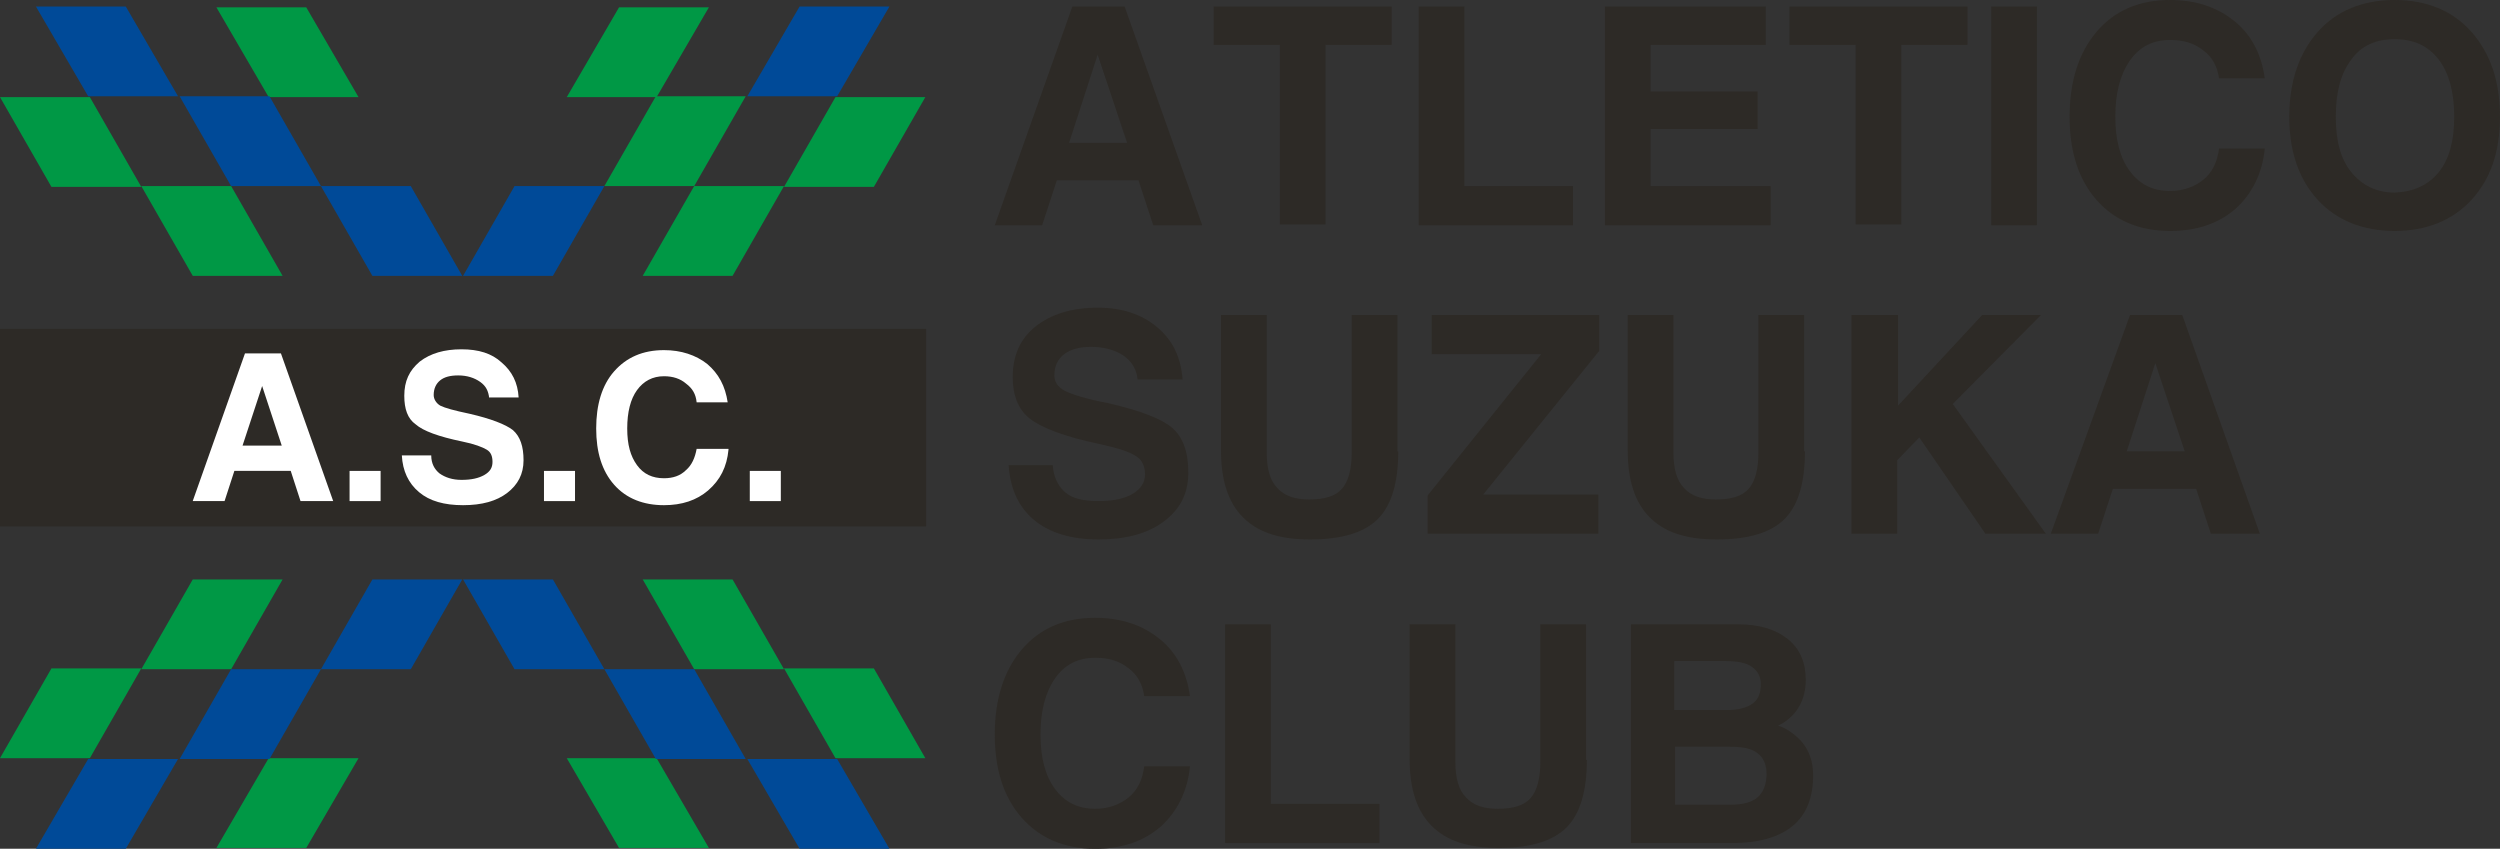 <svg width="162" height="55" viewBox="0 0 162 55" fill="none" xmlns="http://www.w3.org/2000/svg">
<rect x="0" y="0" width="162" height="55" fill="#333333" stroke="none"/>
<g clip-path="url(#clip0_59_5972)">
<path d="M60.016 21.312H0V34.111H60.016V21.312Z" fill="#2D2A26"/>
<path d="M18.312 17.875L14.978 12.058H9.156L12.491 17.875H18.312Z" fill="#009845"/>
<path d="M9.156 12.111L5.822 6.293H0L3.334 12.111H9.156Z" fill="#009845"/>
<path d="M23.232 6.293L19.845 0.476H14.023L17.411 6.293H23.232Z" fill="#009845"/>
<path d="M41.648 17.875L44.983 12.058H50.804L47.47 17.875H41.648Z" fill="#009845"/>
<path d="M50.805 12.11L54.139 6.293H59.961L56.626 12.11H50.805Z" fill="#009845"/>
<path d="M36.727 6.293L40.114 0.476H45.935L42.548 6.293H36.727Z" fill="#009845"/>
<path d="M18.312 37.548L14.978 43.365H9.156L12.491 37.548H18.312Z" fill="#009845"/>
<path d="M9.156 43.312L5.822 49.13H0L3.334 43.312H9.156Z" fill="#009845"/>
<path d="M23.232 49.13L19.845 54.947H14.023L17.411 49.13H23.232Z" fill="#009845"/>
<path d="M41.648 37.548L44.983 43.365H50.804L47.47 37.548H41.648Z" fill="#009845"/>
<path d="M50.805 43.312L54.139 49.13H59.961L56.626 43.312H50.805Z" fill="#009845"/>
<path d="M36.727 49.13L40.114 54.947H45.935L42.548 49.13H36.727Z" fill="#009845"/>
<path d="M11.537 6.24L8.15 0.423H2.328L5.715 6.24H11.537Z" fill="#004A98"/>
<path d="M29.953 17.875L26.619 12.058H20.797L24.131 17.875H29.953Z" fill="#004A98"/>
<path d="M20.797 12.057L17.462 6.24H11.641L14.975 12.057H20.797Z" fill="#004A98"/>
<path d="M48.426 6.24L51.813 0.423H57.635L54.247 6.24H48.426Z" fill="#004A98"/>
<path d="M30.008 17.875L33.342 12.058H39.164L35.829 17.875H30.008Z" fill="#004A98"/>
<path d="M39.164 12.057L42.498 6.24H48.32L44.986 12.057H39.164Z" fill="#009845"/>
<path d="M11.537 49.183L8.15 55H2.328L5.715 49.183H11.537Z" fill="#004A98"/>
<path d="M29.953 37.548L26.619 43.365H20.797L24.131 37.548H29.953Z" fill="#004A98"/>
<path d="M20.797 43.365L17.462 49.182H11.641L14.975 43.365H20.797Z" fill="#004A98"/>
<path d="M48.426 49.183L51.813 55H57.635L54.247 49.183H48.426Z" fill="#004A98"/>
<path d="M30.008 37.548L33.342 43.365H39.164L35.829 37.548H30.008Z" fill="#004A98"/>
<path d="M39.164 43.365L42.498 49.182H48.32L44.986 43.365H39.164Z" fill="#004A98"/>
<path d="M15.875 22.899H18.204L21.591 32.471H19.474L18.839 30.514H15.187L14.552 32.471H12.488L15.875 22.899ZM15.717 28.875H18.257L16.987 25.014L15.717 28.875Z" fill="white"/>
<path d="M22.652 30.515H24.663V32.471H22.652V30.515Z" fill="white"/>
<path d="M31.702 25.808C31.649 25.332 31.49 25.015 31.12 24.75C30.749 24.486 30.273 24.327 29.691 24.327C29.162 24.327 28.791 24.433 28.526 24.644C28.262 24.856 28.103 25.173 28.103 25.596C28.103 25.861 28.262 26.125 28.526 26.284C28.844 26.442 29.426 26.601 30.432 26.813C31.808 27.13 32.76 27.5 33.237 27.87C33.713 28.293 33.925 28.928 33.925 29.827C33.925 30.726 33.554 31.414 32.866 31.942C32.178 32.471 31.226 32.736 30.008 32.736C28.791 32.736 27.838 32.471 27.151 31.89C26.462 31.308 26.092 30.515 26.039 29.51H27.944C27.944 30.039 28.156 30.409 28.474 30.673C28.844 30.938 29.32 31.096 29.902 31.096C30.538 31.096 31.014 30.991 31.384 30.779C31.755 30.567 31.914 30.303 31.914 29.933C31.914 29.563 31.808 29.298 31.543 29.14C31.279 28.981 30.749 28.769 29.955 28.611C28.421 28.293 27.415 27.923 26.939 27.5C26.41 27.13 26.198 26.495 26.198 25.649C26.198 24.697 26.515 24.01 27.203 23.428C27.891 22.899 28.791 22.635 29.902 22.635C31.014 22.635 31.861 22.899 32.496 23.481C33.184 24.063 33.554 24.803 33.607 25.755H31.702V25.808Z" fill="white"/>
<path d="M35.25 30.515H37.261V32.471H35.25V30.515Z" fill="white"/>
<path d="M47.206 29.139C47.101 30.25 46.677 31.096 45.883 31.784C45.142 32.418 44.19 32.736 43.026 32.736C41.702 32.736 40.591 32.312 39.797 31.413C39.003 30.514 38.633 29.298 38.633 27.764C38.633 26.231 39.003 24.962 39.797 24.062C40.591 23.163 41.65 22.688 43.026 22.688C44.137 22.688 45.09 23.005 45.831 23.587C46.571 24.221 46.995 25.014 47.154 26.072H45.142C45.09 25.543 44.878 25.173 44.454 24.856C44.084 24.538 43.608 24.38 43.026 24.38C42.285 24.38 41.702 24.697 41.279 25.279C40.856 25.861 40.644 26.707 40.644 27.764C40.644 28.822 40.856 29.562 41.279 30.144C41.702 30.726 42.285 30.99 43.026 30.99C43.608 30.99 44.084 30.832 44.454 30.462C44.825 30.144 45.037 29.668 45.142 29.087H47.206V29.139Z" fill="white"/>
<path d="M48.586 30.515H50.597V32.471H48.586V30.515Z" fill="white"/>
<path d="M73.721 24.644C73.668 23.957 73.351 23.428 72.822 23.058C72.292 22.688 71.552 22.476 70.705 22.476C69.964 22.476 69.382 22.635 68.958 22.952C68.535 23.269 68.323 23.745 68.323 24.327C68.323 24.75 68.535 25.067 69.011 25.332C69.434 25.543 70.387 25.861 71.816 26.125C73.88 26.601 75.256 27.13 75.944 27.712C76.632 28.293 77.003 29.245 77.003 30.62C77.003 31.995 76.473 33 75.415 33.793C74.356 34.587 72.927 34.957 71.181 34.957C69.434 34.957 68.006 34.534 67 33.688C65.995 32.841 65.465 31.678 65.359 30.144H68.217C68.27 30.885 68.535 31.466 69.011 31.889C69.487 32.312 70.228 32.471 71.181 32.471C72.134 32.471 72.875 32.312 73.404 31.995C73.933 31.678 74.198 31.255 74.198 30.726C74.198 30.197 73.986 29.774 73.615 29.562C73.245 29.298 72.451 29.034 71.234 28.769C68.958 28.293 67.476 27.712 66.735 27.13C65.995 26.548 65.624 25.649 65.624 24.433C65.624 23.058 66.1 21.947 67.106 21.154C68.111 20.361 69.434 19.938 71.128 19.938C72.716 19.938 73.986 20.361 74.992 21.207C75.997 22.053 76.526 23.163 76.632 24.591H73.721V24.644Z" fill="#2D2A26"/>
<path d="M90.606 29.245C90.606 31.255 90.182 32.736 89.282 33.635C88.383 34.534 86.901 34.957 84.89 34.957C82.879 34.957 81.503 34.481 80.55 33.529C79.597 32.577 79.121 31.149 79.121 29.192V20.414H82.085V29.351C82.085 30.356 82.296 31.149 82.773 31.625C83.249 32.154 83.937 32.365 84.837 32.365C85.842 32.365 86.53 32.154 86.954 31.678C87.377 31.202 87.589 30.409 87.589 29.351V20.414H90.553V29.245H90.606Z" fill="#2D2A26"/>
<path d="M92.512 32.101L99.868 22.952H92.776V20.414H103.626V22.741L96.111 32.048H103.573V34.587H92.512V32.101Z" fill="#2D2A26"/>
<path d="M116.961 29.245C116.961 31.255 116.538 32.736 115.638 33.635C114.738 34.534 113.256 34.957 111.245 34.957C109.234 34.957 107.858 34.481 106.906 33.529C105.953 32.577 105.477 31.149 105.477 29.192V20.414H108.44V29.351C108.44 30.356 108.652 31.149 109.128 31.625C109.605 32.154 110.293 32.365 111.192 32.365C112.198 32.365 112.886 32.154 113.309 31.678C113.733 31.202 113.944 30.409 113.944 29.351V20.414H116.908V29.245H116.961Z" fill="#2D2A26"/>
<path d="M120.029 20.414H122.993V26.284L128.444 20.414H132.255L126.539 26.178L132.572 34.587H128.656L124.369 28.346L122.94 29.827V34.587H119.977V20.414H120.029Z" fill="#2D2A26"/>
<path d="M138.024 20.414H141.411L146.439 34.587H143.264L142.311 31.678H136.913L135.96 34.587H132.891L138.024 20.414ZM137.813 29.245H141.57L139.665 23.534L137.813 29.245Z" fill="#2D2A26"/>
<path d="M69.489 0.423H72.876L77.904 14.596H74.728L73.775 11.687H68.483L67.531 14.596H64.461L69.489 0.423ZM69.277 9.255H73.035L71.129 3.543L69.277 9.255Z" fill="#2D2A26"/>
<path d="M82.931 2.908H78.644V0.423H90.182V2.908H85.895V14.543H82.931V2.908Z" fill="#2D2A26"/>
<path d="M91.93 14.596V0.423H94.893V12.057H101.932V14.596H91.93Z" fill="#2D2A26"/>
<path d="M103.996 14.596V0.423H114.422V2.908H106.96V5.923H113.893V8.356H106.96V12.057H114.74V14.596H103.996Z" fill="#2D2A26"/>
<path d="M120.244 2.908H115.957V0.423H127.494V2.908H123.208V14.543H120.244V2.908Z" fill="#2D2A26"/>
<path d="M129.031 0.423H131.995V14.596H129.031V0.423Z" fill="#2D2A26"/>
<path d="M146.758 9.625C146.599 11.264 145.911 12.586 144.853 13.539C143.742 14.49 142.366 14.966 140.619 14.966C138.608 14.966 137.02 14.279 135.856 12.957C134.692 11.635 134.109 9.837 134.109 7.562C134.109 5.288 134.692 3.438 135.856 2.062C137.02 0.688 138.608 0 140.619 0C142.313 0 143.689 0.476 144.8 1.375C145.911 2.274 146.546 3.543 146.758 5.077H143.794C143.689 4.337 143.371 3.702 142.789 3.279C142.207 2.803 141.519 2.591 140.619 2.591C139.508 2.591 138.661 3.014 138.026 3.913C137.391 4.812 137.073 6.029 137.073 7.562C137.073 9.096 137.391 10.26 138.026 11.106C138.661 11.952 139.508 12.375 140.619 12.375C141.466 12.375 142.207 12.111 142.789 11.635C143.371 11.159 143.689 10.471 143.794 9.625H146.758Z" fill="#2D2A26"/>
<path d="M150.196 12.957C148.979 11.635 148.344 9.837 148.344 7.562C148.344 5.288 148.979 3.438 150.196 2.062C151.413 0.688 153.107 0 155.171 0C157.235 0 158.929 0.688 160.146 2.062C161.363 3.438 161.998 5.236 161.998 7.562C161.998 9.889 161.363 11.635 160.146 12.957C158.929 14.279 157.235 14.966 155.171 14.966C153.107 14.966 151.413 14.279 150.196 12.957ZM158.029 11.159C158.717 10.312 159.034 9.096 159.034 7.562C159.034 6.029 158.717 4.76 158.029 3.861C157.341 2.962 156.388 2.538 155.171 2.538C153.954 2.538 153.001 2.962 152.366 3.861C151.678 4.76 151.36 5.976 151.36 7.562C151.36 9.149 151.678 10.312 152.366 11.159C153.054 12.005 154.007 12.481 155.171 12.481C156.388 12.428 157.341 12.005 158.029 11.159Z" fill="#2D2A26"/>
<path d="M77.11 49.659C76.951 51.298 76.263 52.62 75.204 53.572C74.093 54.524 72.717 55 70.971 55C68.96 55 67.372 54.312 66.207 52.99C65.043 51.668 64.461 49.87 64.461 47.596C64.461 45.322 65.043 43.471 66.207 42.096C67.372 40.721 68.96 40.034 70.971 40.034C72.664 40.034 74.04 40.51 75.152 41.409C76.263 42.308 76.898 43.577 77.11 45.111H74.146C74.04 44.37 73.723 43.736 73.14 43.312C72.558 42.837 71.87 42.625 70.971 42.625C69.859 42.625 69.012 43.048 68.377 43.947C67.742 44.846 67.425 46.062 67.425 47.596C67.425 49.13 67.742 50.293 68.377 51.139C69.012 51.986 69.859 52.409 70.971 52.409C71.817 52.409 72.558 52.144 73.14 51.668C73.723 51.192 74.04 50.505 74.146 49.659H77.11Z" fill="#2D2A26"/>
<path d="M79.387 54.577V40.457H82.35V52.092H89.389V54.63H79.387V54.577Z" fill="#2D2A26"/>
<path d="M102.828 49.236C102.828 51.245 102.405 52.726 101.505 53.625C100.605 54.524 99.124 54.947 97.112 54.947C95.101 54.947 93.725 54.471 92.773 53.52C91.82 52.568 91.344 51.14 91.344 49.183V40.457H94.308V49.395C94.308 50.399 94.519 51.193 94.996 51.669C95.472 52.197 96.16 52.409 97.059 52.409C98.065 52.409 98.753 52.197 99.177 51.721C99.6 51.245 99.812 50.452 99.812 49.395V40.457H102.775V49.236H102.828Z" fill="#2D2A26"/>
<path d="M105.74 40.457H112.621C113.997 40.457 115.055 40.774 115.849 41.409C116.643 42.044 117.013 42.943 117.013 44.053C117.013 45.164 116.59 46.116 115.69 46.75C115.531 46.856 115.373 46.962 115.214 47.015C115.531 47.12 115.849 47.279 116.114 47.491C117.013 48.125 117.49 49.024 117.49 50.241C117.49 51.669 117.066 52.779 116.166 53.52C115.267 54.26 113.944 54.63 112.25 54.63H105.688V40.457H105.74ZM108.545 46.01H111.933C112.673 46.01 113.203 45.851 113.573 45.587C113.944 45.322 114.102 44.899 114.102 44.318C114.102 43.842 113.891 43.471 113.52 43.207C113.15 42.943 112.568 42.837 111.774 42.837H108.492V46.01H108.545ZM108.545 52.145H112.144C112.938 52.145 113.52 51.986 113.891 51.669C114.261 51.351 114.473 50.822 114.473 50.135C114.473 49.553 114.261 49.077 113.891 48.813C113.52 48.495 112.885 48.39 112.091 48.39H108.545V52.145Z" fill="#2D2A26"/>
</g>
<defs>
<clipPath id="clip0_59_5972">
<rect width="162" height="55" fill="white"/>
</clipPath>
</defs>
</svg>
